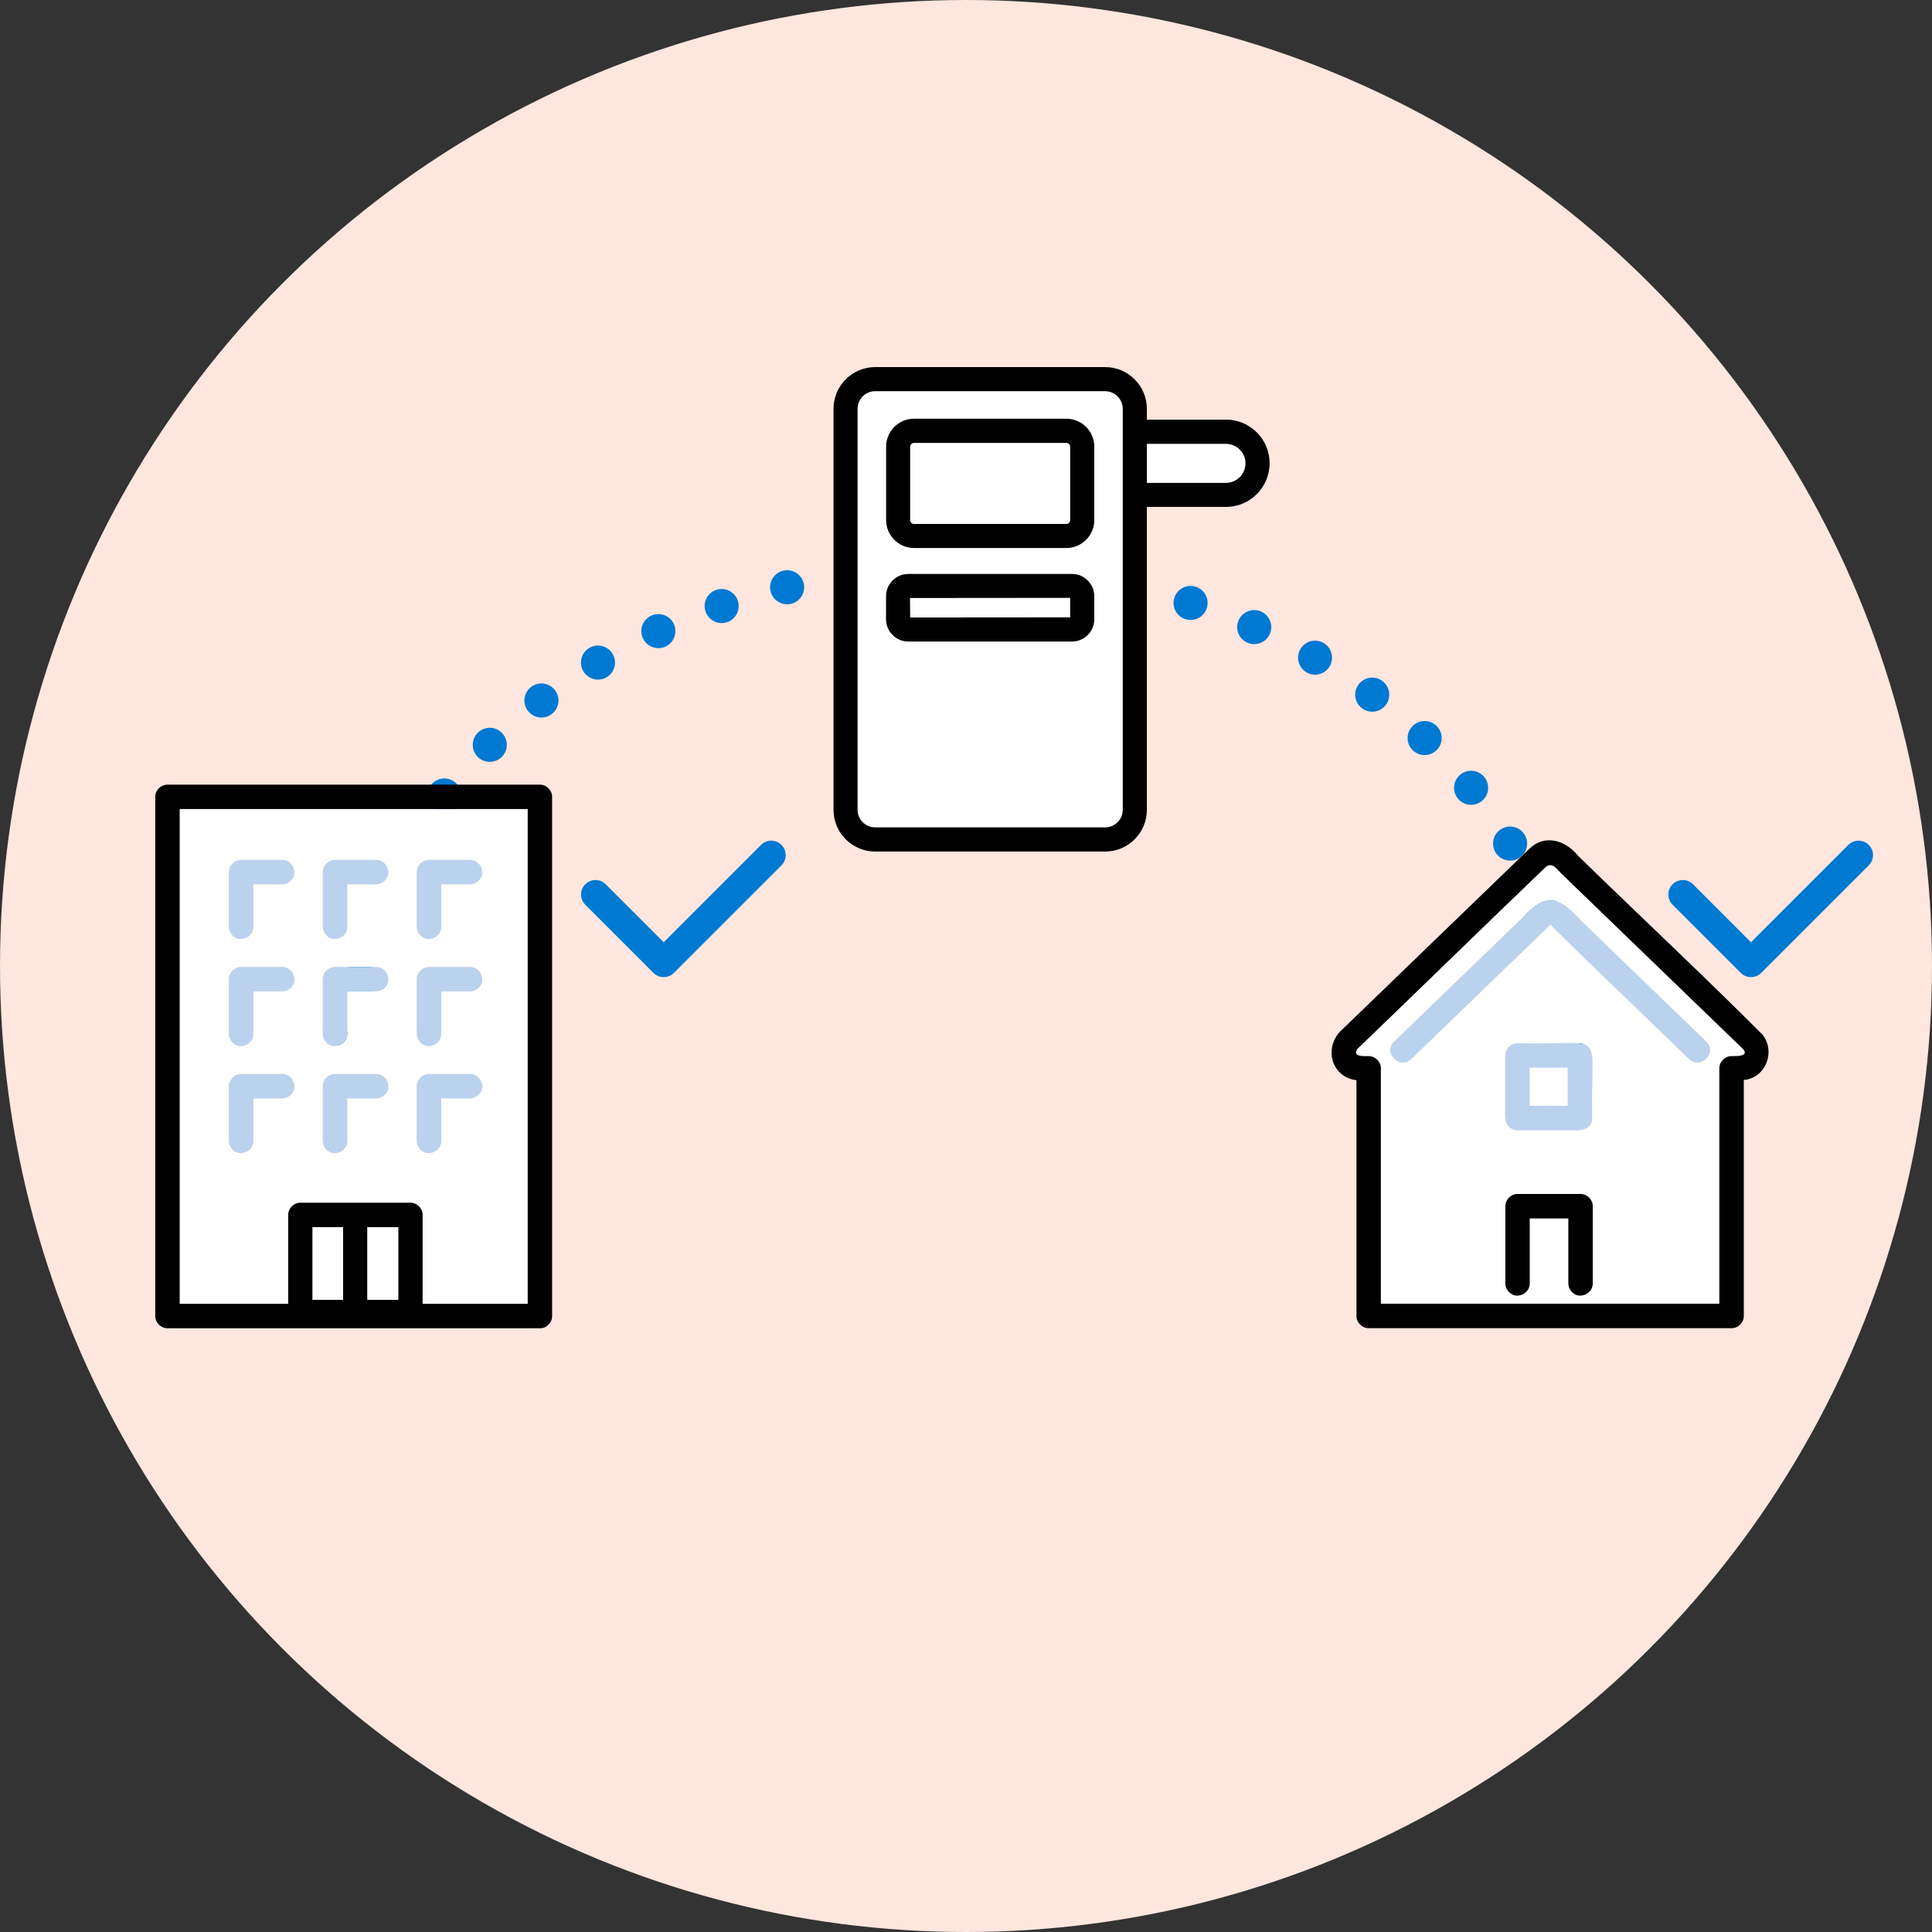 <svg width="400" height="400" viewBox="0 0 400 400" fill="none" xmlns="http://www.w3.org/2000/svg">
<rect x="0" y="0" width="400" height="400" fill="#333333" stroke="none"/>
<g clip-path="url(#clip0_1852_304202)">
<circle cx="200" cy="200" r="200" fill="#FFE6DE"/>
<path d="M69.836 216.796C69.836 214.864 71.401 213.284 73.348 213.284C75.308 213.284 76.888 214.864 76.888 216.796C76.888 218.756 75.308 220.336 73.348 220.336C71.401 220.336 69.836 218.756 69.836 216.796ZM320.921 214.864C320.879 212.918 322.416 211.296 324.362 211.253C326.309 211.197 327.931 212.734 327.973 214.68C328.029 216.627 326.492 218.249 324.546 218.291H324.447C322.543 218.291 320.978 216.782 320.921 214.864ZM73.982 206.247C72.064 205.908 70.781 204.075 71.119 202.157C71.472 200.238 73.305 198.969 75.209 199.308C77.142 199.646 78.411 201.48 78.072 203.398C77.762 205.104 76.281 206.303 74.603 206.303C74.391 206.303 74.194 206.303 73.982 206.247ZM319.398 201.494C319.003 199.59 320.23 197.728 322.148 197.333C324.052 196.938 325.914 198.165 326.309 200.083C326.704 201.987 325.463 203.849 323.559 204.244C323.319 204.286 323.079 204.314 322.853 204.314C321.203 204.314 319.736 203.158 319.398 201.494ZM77.057 192.51C75.224 191.833 74.293 189.816 74.956 187.982C75.618 186.149 77.649 185.204 79.469 185.881C81.302 186.544 82.247 188.575 81.584 190.394C81.062 191.833 79.708 192.721 78.27 192.721C77.861 192.721 77.452 192.651 77.057 192.51ZM315.562 188.589C314.857 186.77 315.745 184.725 317.565 184.019C319.37 183.314 321.415 184.203 322.134 186.008C322.839 187.827 321.951 189.872 320.131 190.577C319.708 190.747 319.271 190.831 318.848 190.831C317.438 190.831 316.112 189.985 315.562 188.589ZM82.445 179.478C80.738 178.519 80.146 176.375 81.091 174.683C82.05 172.976 84.207 172.384 85.9 173.329C87.592 174.288 88.199 176.446 87.24 178.138C86.591 179.295 85.392 179.929 84.165 179.929C83.573 179.929 82.98 179.788 82.445 179.478ZM309.61 176.446C308.623 174.782 309.173 172.61 310.851 171.622C312.53 170.635 314.687 171.185 315.675 172.849C316.676 174.528 316.126 176.685 314.448 177.687C313.883 178.025 313.263 178.18 312.656 178.18C311.444 178.18 310.273 177.56 309.61 176.446ZM89.821 167.476C88.283 166.277 88.015 164.063 89.214 162.526C90.413 160.988 92.627 160.72 94.165 161.919C95.702 163.118 95.97 165.332 94.771 166.869C94.08 167.758 93.036 168.223 91.993 168.223C91.231 168.223 90.469 167.984 89.821 167.476ZM301.839 165.332C300.612 163.823 300.838 161.609 302.347 160.368C303.856 159.141 306.084 159.366 307.311 160.89C308.538 162.399 308.313 164.613 306.804 165.84C306.141 166.376 305.365 166.63 304.575 166.63C303.546 166.63 302.53 166.192 301.839 165.332ZM98.875 156.673C97.521 155.276 97.549 153.048 98.946 151.68C100.342 150.326 102.57 150.354 103.924 151.75C105.292 153.147 105.264 155.375 103.868 156.729C103.177 157.406 102.288 157.73 101.4 157.73C100.483 157.73 99.566 157.378 98.875 156.673ZM292.545 155.375C291.12 154.049 291.05 151.821 292.39 150.396C293.715 148.972 295.958 148.901 297.368 150.241C298.793 151.567 298.863 153.81 297.523 155.22C296.832 155.967 295.902 156.334 294.957 156.334C294.096 156.334 293.222 156.024 292.545 155.375ZM109.284 147.153C108.113 145.615 108.409 143.401 109.975 142.216C111.526 141.046 113.726 141.342 114.911 142.907C116.081 144.459 115.785 146.659 114.22 147.844C113.585 148.323 112.838 148.563 112.104 148.563C111.032 148.563 109.975 148.069 109.284 147.153ZM282.024 146.673C280.458 145.517 280.106 143.316 281.262 141.737C282.404 140.171 284.619 139.819 286.184 140.975C287.764 142.118 288.102 144.332 286.96 145.897C286.269 146.842 285.197 147.35 284.097 147.35C283.378 147.35 282.644 147.124 282.024 146.673ZM120.764 138.973C119.777 137.294 120.341 135.136 122.005 134.149C123.683 133.162 125.855 133.712 126.842 135.39C127.83 137.055 127.28 139.226 125.601 140.214C125.037 140.552 124.417 140.707 123.81 140.707C122.597 140.707 121.427 140.087 120.764 138.973ZM270.529 139.226C268.837 138.253 268.244 136.11 269.218 134.417C270.177 132.725 272.334 132.132 274.013 133.106C275.691 134.065 276.283 136.222 275.324 137.915C274.676 139.057 273.477 139.692 272.25 139.692C271.658 139.692 271.065 139.537 270.515 139.226H270.529ZM133.104 132.132C132.286 130.355 133.076 128.268 134.839 127.464C136.616 126.646 138.703 127.436 139.521 129.199C140.325 130.976 139.536 133.063 137.773 133.881C137.293 134.093 136.8 134.191 136.306 134.191C134.966 134.191 133.697 133.43 133.104 132.132ZM258.259 133.063C256.468 132.288 255.664 130.214 256.44 128.423C257.23 126.646 259.303 125.828 261.094 126.604C262.871 127.394 263.689 129.467 262.899 131.258C262.321 132.584 261.023 133.359 259.67 133.359C259.204 133.359 258.725 133.275 258.259 133.063ZM146.08 126.604C145.445 124.77 146.432 122.768 148.28 122.133C150.127 121.512 152.116 122.5 152.751 124.333C153.371 126.181 152.398 128.183 150.55 128.818C150.17 128.945 149.789 129.001 149.408 129.001C147.941 129.001 146.573 128.071 146.08 126.604ZM245.411 128.183C243.549 127.591 242.534 125.602 243.14 123.741C243.747 121.893 245.735 120.878 247.583 121.484C249.43 122.077 250.446 124.065 249.853 125.927C249.36 127.408 247.978 128.367 246.497 128.367C246.13 128.367 245.763 128.31 245.411 128.183ZM159.534 122.401C159.083 120.497 160.254 118.607 162.158 118.156C164.048 117.704 165.952 118.875 166.403 120.779C166.84 122.669 165.669 124.573 163.78 125.024C163.498 125.081 163.23 125.109 162.962 125.109C161.368 125.109 159.915 124.023 159.534 122.401ZM232.125 124.573C230.221 124.15 229.023 122.274 229.446 120.37C229.869 118.466 231.759 117.267 233.663 117.69C235.552 118.113 236.751 119.989 236.328 121.893C235.961 123.543 234.509 124.657 232.887 124.657C232.633 124.657 232.379 124.629 232.125 124.573ZM173.328 119.481C173.06 117.549 174.4 115.772 176.332 115.49C178.264 115.222 180.041 116.562 180.309 118.494C180.577 120.426 179.237 122.203 177.305 122.486C177.136 122.5 176.98 122.514 176.811 122.514C175.091 122.514 173.582 121.244 173.328 119.481ZM218.558 122.218C216.626 121.964 215.257 120.201 215.511 118.269C215.751 116.336 217.514 114.982 219.446 115.222C221.378 115.462 222.746 117.225 222.507 119.157C222.267 120.948 220.758 122.246 219.009 122.246C218.854 122.246 218.713 122.246 218.558 122.218ZM187.332 117.831C187.234 115.885 188.729 114.235 190.675 114.136C192.621 114.038 194.286 115.532 194.37 117.479C194.469 119.425 192.974 121.075 191.028 121.174C191.028 121.174 190.915 121.174 190.844 121.174C188.983 121.174 187.431 119.707 187.332 117.817V117.831ZM204.821 121.089C202.875 121.019 201.351 119.383 201.436 117.436C201.507 115.49 203.143 113.967 205.089 114.038C207.035 114.122 208.544 115.758 208.474 117.704C208.403 119.594 206.838 121.089 204.962 121.089H204.821Z" fill="#0079D2"/>
<path d="M233.148 89.385H253.838C257.449 89.385 260.382 92.318 260.382 95.929C260.382 99.539 257.449 102.473 253.838 102.473H233.148V89.399V89.385Z" fill="white"/>
<path d="M253.824 102.824H232.781V89.045H253.824C257.618 89.045 260.72 92.134 260.72 95.942C260.72 99.749 257.632 102.838 253.824 102.838V102.824ZM233.501 102.119H253.838C257.251 102.119 260.029 99.341 260.029 95.927C260.029 92.514 257.251 89.736 253.838 89.736H233.501V102.105V102.119Z" fill="black"/>
<path d="M253.819 86.887H233.129C231.747 86.887 230.633 88.001 230.633 89.383V102.457C230.633 103.84 231.747 104.954 233.129 104.954H253.819C258.798 104.954 262.859 100.906 262.859 95.913C262.859 90.921 258.812 86.873 253.819 86.873V86.887ZM257.867 95.927C257.867 98.156 256.047 99.975 253.819 99.975H235.625V91.894H253.819C256.047 91.894 257.867 93.713 257.867 95.942V95.927Z" fill="black"/>
<path d="M228.817 78.496H181.19C177.801 78.496 175.055 81.243 175.055 84.631V167.659C175.055 171.047 177.801 173.794 181.19 173.794H228.817C232.206 173.794 234.952 171.047 234.952 167.659V84.631C234.952 81.243 232.206 78.496 228.817 78.496Z" fill="white"/>
<path d="M228.812 174.145H181.199C177.616 174.145 174.711 171.226 174.711 167.658V84.63C174.711 81.048 177.63 78.143 181.199 78.143H228.812C232.394 78.143 235.3 81.062 235.3 84.63V167.644C235.3 171.226 232.38 174.131 228.812 174.131V174.145ZM181.199 78.848C178.011 78.848 175.416 81.443 175.416 84.63V167.644C175.416 170.831 178.011 173.426 181.199 173.426H228.812C232 173.426 234.595 170.831 234.595 167.644V84.63C234.595 81.443 232 78.848 228.812 78.848H181.199Z" fill="black"/>
<path d="M228.815 76H181.202C176.435 76 172.57 79.879 172.57 84.645V167.659C172.57 172.426 176.449 176.304 181.202 176.304H228.815C233.582 176.304 237.447 172.426 237.447 167.659V84.645C237.447 79.879 233.568 76 228.815 76ZM177.549 84.645C177.549 82.629 179.185 80.993 181.188 80.993H228.801C230.818 80.993 232.454 82.629 232.454 84.645V167.659C232.454 169.676 230.818 171.298 228.801 171.298H181.188C179.171 171.298 177.549 169.662 177.549 167.659V84.645Z" fill="black"/>
<path d="M220.789 89.188H189.239C187.424 89.188 185.953 90.659 185.953 92.474V107.677C185.953 109.492 187.424 110.963 189.239 110.963H220.789C222.604 110.963 224.075 109.492 224.075 107.677V92.474C224.075 90.659 222.604 89.188 220.789 89.188Z" fill="white"/>
<path d="M220.776 111.329H189.24C187.238 111.329 185.602 109.693 185.602 107.69V92.486C185.602 90.484 187.238 88.848 189.24 88.848H220.776C222.778 88.848 224.414 90.484 224.414 92.486V107.69C224.414 109.693 222.778 111.329 220.776 111.329ZM189.24 89.539C187.618 89.539 186.307 90.85 186.307 92.472V107.676C186.307 109.298 187.632 110.609 189.24 110.609H220.776C222.398 110.609 223.709 109.298 223.709 107.676V92.472C223.709 90.85 222.384 89.539 220.776 89.539H189.24Z" fill="black"/>
<path d="M220.779 86.691H189.243C186.056 86.691 183.461 89.287 183.461 92.474V107.677C183.461 110.865 186.056 113.46 189.243 113.46H220.779C223.966 113.46 226.561 110.865 226.561 107.677V92.474C226.561 89.287 223.966 86.691 220.779 86.691ZM221.569 92.488V107.692C221.569 108.129 221.216 108.481 220.779 108.481H189.243C188.806 108.481 188.439 108.129 188.439 107.692V92.488C188.439 92.051 188.792 91.698 189.243 91.698H220.779C221.216 91.698 221.569 92.051 221.569 92.488Z" fill="black"/>
<path d="M221.959 121.328H188.069C186.9 121.328 185.953 122.275 185.953 123.444V128.197C185.953 129.365 186.9 130.312 188.069 130.312H221.959C223.128 130.312 224.075 129.365 224.075 128.197V123.444C224.075 122.275 223.128 121.328 221.959 121.328Z" fill="white"/>
<path d="M221.945 130.68H188.054C186.7 130.68 185.586 129.566 185.586 128.212V123.445C185.586 122.091 186.686 120.977 188.054 120.977H221.945C223.299 120.977 224.413 122.091 224.413 123.445V128.212C224.413 129.566 223.313 130.68 221.945 130.68ZM188.068 121.682C187.095 121.682 186.305 122.472 186.305 123.445V128.212C186.305 129.185 187.095 129.975 188.068 129.975H221.959C222.932 129.975 223.722 129.185 223.722 128.212V123.445C223.722 122.472 222.932 121.682 221.959 121.682H188.068Z" fill="black"/>
<path d="M221.948 118.832H188.057C185.519 118.832 183.445 120.905 183.445 123.444V128.211C183.445 130.75 185.519 132.823 188.057 132.823H221.948C224.487 132.823 226.56 130.75 226.56 128.211V123.444C226.56 120.905 224.487 118.832 221.948 118.832ZM221.567 123.796V127.816L188.438 127.844L188.41 123.811L221.567 123.782V123.796Z" fill="black"/>
<path d="M44.227 269.938H59.656V251.533C59.656 250.165 60.812 249.008 62.181 249.008H84.958C86.326 249.008 87.482 250.165 87.482 251.533V269.938H109.244V167.504H37.203V269.938H44.227ZM86.297 190.479V180.55C86.297 179.182 87.454 178.025 88.822 178.025H97.326C98.751 178.025 99.795 179.182 99.851 180.55C99.907 181.918 98.638 183.074 97.326 183.074H91.361V191.875C91.361 193.299 90.204 194.343 88.836 194.399C86.636 194.399 86.114 192.27 86.312 190.465L86.297 190.479ZM86.297 212.649V202.72C86.297 201.352 87.454 200.196 88.822 200.196H97.326C98.751 200.196 99.795 201.352 99.851 202.72C99.907 204.089 98.638 205.245 97.326 205.245H91.361V214.046C91.361 215.47 90.204 216.514 88.836 216.57C86.664 216.57 86.1 214.426 86.312 212.635L86.297 212.649ZM86.297 234.806V224.877C86.297 223.509 87.454 222.353 88.822 222.353H97.326C98.751 222.353 99.795 223.509 99.851 224.877C99.907 226.245 98.638 227.402 97.326 227.402H91.361V236.202C91.361 237.627 90.204 238.67 88.836 238.727C86.664 238.727 86.1 236.583 86.312 234.792L86.297 234.806ZM66.849 190.479V180.55C66.849 179.182 68.005 178.025 69.373 178.025H77.878C79.302 178.025 80.346 179.182 80.402 180.55C80.459 181.918 79.189 183.074 77.878 183.074H71.912V191.875C71.912 193.299 70.755 194.343 69.387 194.399C67.187 194.399 66.665 192.27 66.863 190.465L66.849 190.479ZM66.849 212.649V202.72C66.849 201.352 68.005 200.196 69.373 200.196H77.878C79.302 200.196 80.346 201.352 80.402 202.72C80.459 204.089 79.189 205.245 77.878 205.245H71.912V214.046C71.912 215.47 70.755 216.514 69.387 216.57C67.215 216.57 66.651 214.426 66.863 212.635L66.849 212.649ZM66.849 234.806V224.877C66.849 223.509 68.005 222.353 69.373 222.353H77.878C79.302 222.353 80.346 223.509 80.402 224.877C80.459 226.245 79.189 227.402 77.878 227.402H71.912V236.202C71.912 237.627 70.755 238.67 69.387 238.727C67.215 238.727 66.651 236.583 66.863 234.792L66.849 234.806ZM47.4 190.479V180.55C47.4 179.182 48.556 178.025 49.925 178.025H58.429C59.853 178.025 60.897 179.182 60.953 180.55C61.01 181.918 59.741 183.074 58.429 183.074H52.463V191.875C52.463 193.299 51.307 194.343 49.939 194.399C47.739 194.399 47.217 192.27 47.414 190.465L47.4 190.479ZM47.4 212.649V202.72C47.4 201.352 48.556 200.196 49.925 200.196H58.429C59.853 200.196 60.897 201.352 60.953 202.72C61.01 204.089 59.741 205.245 58.429 205.245H52.463V214.046C52.463 215.47 51.307 216.514 49.939 216.57C47.767 216.57 47.203 214.426 47.414 212.635L47.4 212.649ZM47.4 234.806V224.877C47.4 223.509 48.556 222.353 49.925 222.353H58.429C59.853 222.353 60.897 223.509 60.953 224.877C61.01 226.245 59.741 227.402 58.429 227.402H52.463V236.202C52.463 237.627 51.307 238.67 49.939 238.727C47.767 238.727 47.203 236.583 47.414 234.792L47.4 234.806Z" fill="white"/>
<path d="M34.665 275.001H111.783C112.531 275.001 113.095 274.733 113.49 274.324C113.518 274.296 113.546 274.268 113.574 274.24C113.589 274.226 113.603 274.212 113.617 274.183C114.026 273.774 114.308 273.21 114.308 272.463V164.98C114.308 163.612 113.151 162.455 111.783 162.455H34.665C33.297 162.455 32.141 163.612 32.141 164.98V272.477C32.141 273.845 33.297 275.001 34.665 275.001ZM37.204 178.223V167.504H109.259V269.938H87.497V251.533C87.497 250.165 86.341 249.009 84.972 249.009H62.195C60.827 249.009 59.671 250.165 59.671 251.533V269.938H37.204V178.209V178.223ZM71.01 254.072V269.106H64.72V254.072H71.01ZM82.448 254.072V269.106H76.073V254.072H82.448Z" fill="black"/>
<path d="M88.82 238.741C90.188 238.685 91.344 237.627 91.344 236.217V227.416H97.31C98.636 227.416 99.905 226.246 99.835 224.892C99.778 223.524 98.721 222.367 97.31 222.367H88.806C87.438 222.367 86.281 223.524 86.281 224.892V236.217C86.281 237.543 87.452 238.812 88.806 238.741H88.82Z" fill="#BAD2ED"/>
<path d="M69.375 238.741C70.743 238.685 71.899 237.627 71.899 236.217V227.416H77.865C79.191 227.416 80.46 226.246 80.389 224.892C80.333 223.524 79.275 222.367 77.865 222.367H69.361C67.992 222.367 66.836 223.524 66.836 224.892V236.217C66.836 237.543 68.007 238.812 69.361 238.741H69.375Z" fill="#BAD2ED"/>
<path d="M49.929 238.741C51.297 238.685 52.454 237.627 52.454 236.217V227.416H58.42C59.745 227.416 61.015 226.246 60.944 224.892C60.888 223.524 59.83 222.367 58.42 222.367H49.915C48.547 222.367 47.391 223.524 47.391 224.892V236.217C47.391 237.543 48.561 238.812 49.915 238.741H49.929Z" fill="#BAD2ED"/>
<path d="M88.82 216.585C90.188 216.529 91.344 215.471 91.344 214.061V205.26H97.31C98.636 205.26 99.905 204.089 99.835 202.735C99.778 201.367 98.721 200.211 97.31 200.211H88.806C87.438 200.211 86.281 201.367 86.281 202.735V214.061C86.281 215.386 87.452 216.656 88.806 216.585H88.82Z" fill="#BAD2ED"/>
<path d="M69.375 216.585C70.743 216.529 71.899 215.471 71.899 214.061V205.26H77.865C79.191 205.26 80.46 204.089 80.389 202.735C80.333 201.367 79.275 200.211 77.865 200.211H69.361C67.992 200.211 66.836 201.367 66.836 202.735V214.061C66.836 215.386 68.007 216.656 69.361 216.585H69.375Z" fill="#BAD2ED"/>
<path d="M49.929 216.585C51.297 216.529 52.454 215.471 52.454 214.061V205.26H58.42C59.745 205.26 61.015 204.089 60.944 202.735C60.888 201.367 59.83 200.211 58.42 200.211H49.915C48.547 200.211 47.391 201.367 47.391 202.735V214.061C47.391 215.386 48.561 216.656 49.915 216.585H49.929Z" fill="#BAD2ED"/>
<path d="M88.82 194.413C90.188 194.357 91.344 193.299 91.344 191.889V183.088H97.31C98.636 183.088 99.905 181.918 99.835 180.564C99.778 179.196 98.721 178.039 97.31 178.039H88.806C87.438 178.039 86.281 179.196 86.281 180.564V191.889C86.281 193.214 87.452 194.484 88.806 194.413H88.82Z" fill="#BAD2ED"/>
<path d="M69.375 194.413C70.743 194.357 71.899 193.299 71.899 191.889V183.088H77.865C79.191 183.088 80.46 181.918 80.389 180.564C80.333 179.196 79.275 178.039 77.865 178.039H69.361C67.992 178.039 66.836 179.196 66.836 180.564V191.889C66.836 193.214 68.007 194.484 69.361 194.413H69.375Z" fill="#BAD2ED"/>
<path d="M49.929 194.413C51.297 194.357 52.454 193.299 52.454 191.889V183.088H58.42C59.745 183.088 61.015 181.918 60.944 180.564C60.888 179.196 59.83 178.039 58.42 178.039H49.915C48.547 178.039 47.391 179.196 47.391 180.564V191.889C47.391 193.214 48.561 194.484 49.915 194.413H49.929Z" fill="#BAD2ED"/>
<path d="M71.009 269.105V254.07H64.719V269.105H71.009Z" fill="white"/>
<path d="M76.07 269.105H82.445V254.07H76.07V269.105Z" fill="white"/>
<path d="M283.37 218.672C284.738 218.672 285.895 219.829 285.895 221.197V269.938H355.975V221.197C355.975 219.829 357.132 218.672 358.5 218.672C359.191 218.672 362.322 218.813 360.869 217.191C348.387 205.133 335.892 193.074 323.41 181.016C322.395 180.028 321.393 178.378 320.025 179.521C307.558 191.438 295.231 203.539 282.778 215.485C280.634 217.248 279.337 218.912 283.37 218.686V218.672ZM329.771 251.717V265.721C329.771 267.146 328.614 268.19 327.246 268.246C325.878 268.302 324.722 267.033 324.722 265.721V252.267H316.725V265.721C316.725 267.146 315.568 268.19 314.2 268.246C312.832 268.302 311.676 267.033 311.676 265.721V249.728C311.676 248.36 312.832 247.204 314.2 247.204H327.26C328.628 247.204 329.785 248.36 329.785 249.728V251.703L329.771 251.717ZM311.634 231.464C311.634 227.148 311.634 222.847 311.634 218.531C311.718 216.19 313.862 215.823 315.766 216.006C319.546 216.006 323.325 216.006 327.105 216.006C329.432 216.091 329.813 218.235 329.63 220.139C329.63 223.919 329.63 227.698 329.63 231.478C329.587 233.819 327.373 234.172 325.497 234.003C321.718 234.003 317.938 234.003 314.158 234.003C312.79 234.003 311.634 232.846 311.634 231.478V231.464ZM288.603 215.682C297.756 206.853 306.895 198.01 316.048 189.181C317.966 187.32 320.124 185.529 323.001 186.883C324.552 187.602 325.836 189.181 327.049 190.352C335.793 198.8 344.537 207.234 353.281 215.682C355.623 217.953 352.04 221.521 349.699 219.264C340.193 210.012 330.321 200.676 320.97 191.452C311.422 200.648 301.775 210.012 292.171 219.264C289.83 221.535 286.247 217.953 288.588 215.682H288.603Z" fill="white"/>
<path d="M329.01 231.83V218.18H315.359V231.83H329.01Z" fill="white"/>
<path d="M327.248 247.203H314.189C312.821 247.203 311.664 248.36 311.664 249.728V265.721C311.664 267.047 312.835 268.316 314.189 268.246C315.557 268.189 316.713 267.131 316.713 265.721V252.266H324.71V265.721C324.71 267.047 325.88 268.316 327.234 268.246C328.602 268.189 329.759 267.131 329.759 265.721V249.728C329.759 248.36 328.602 247.203 327.234 247.203H327.248Z" fill="black"/>
<path d="M314.177 234.002H325.517C327.392 234.171 329.607 233.805 329.649 231.477C329.24 212.508 333.133 216.429 314.177 216.006C312.809 216.006 311.653 217.162 311.653 218.53V229.87C311.484 231.774 311.85 233.917 314.177 234.002ZM324.572 221.055V228.925H316.702V221.055H324.572Z" fill="#BAD2ED"/>
<path d="M278.628 222.959C279.347 223.354 280.081 223.551 280.842 223.636V272.462C280.842 273.83 281.999 274.987 283.367 274.987H358.51C359.878 274.987 361.035 273.83 361.035 272.462V223.593C365.576 223.199 367.692 217.726 364.899 214.2C352.389 201.677 339.386 189.547 326.707 177.165C324.211 174.048 319.937 172.623 316.75 175.627C303.845 188.053 290.983 200.534 278.078 212.973C274.82 215.625 274.792 220.787 278.614 222.959H278.628ZM281.082 217.12C294.071 204.638 307.004 191.973 320.022 179.506C321.39 178.363 322.391 180.028 323.407 181.001C335.888 193.059 348.384 205.118 360.866 217.176C362.318 218.798 359.201 218.657 358.496 218.657C357.128 218.657 355.972 219.814 355.972 221.182V269.924H285.891V221.182C285.891 219.814 284.735 218.657 283.367 218.657C282.281 218.657 279.841 218.841 281.082 217.106V217.12Z" fill="black"/>
<path d="M292.184 219.265C301.774 210.013 311.421 200.662 320.983 191.452C330.334 200.676 340.192 210.013 349.712 219.265C352.054 221.521 355.636 217.953 353.295 215.682C344.55 207.234 335.806 198.8 327.062 190.352C323.325 186.135 320.335 184.697 316.061 189.182C306.908 198.01 297.769 206.853 288.616 215.682C286.275 217.953 289.843 221.521 292.198 219.265H292.184Z" fill="#BAD2ED"/>
<path d="M362.525 202.302C361.764 202.302 360.988 202.006 360.41 201.427L346.292 187.31C345.121 186.139 345.121 184.249 346.292 183.079C347.463 181.908 349.352 181.908 350.523 183.079L362.525 195.081L382.679 174.927C383.85 173.756 385.74 173.756 386.91 174.927C388.081 176.097 388.081 177.987 386.91 179.158L364.641 201.427C364.062 202.006 363.287 202.302 362.525 202.302Z" fill="#0079D2"/>
<path d="M137.408 202.302C136.646 202.302 135.871 202.006 135.292 201.427L121.175 187.31C120.004 186.139 120.004 184.249 121.175 183.079C122.345 181.908 124.235 181.908 125.406 183.079L137.408 195.081L157.562 174.927C158.733 173.756 160.622 173.756 161.793 174.927C162.964 176.097 162.964 177.987 161.793 179.158L139.524 201.427C138.945 202.006 138.17 202.302 137.408 202.302Z" fill="#0079D2"/>
</g>
<defs>
<clipPath id="clip0_1852_304202">
<rect width="400" height="400" fill="white"/>
</clipPath>
</defs>
</svg>
